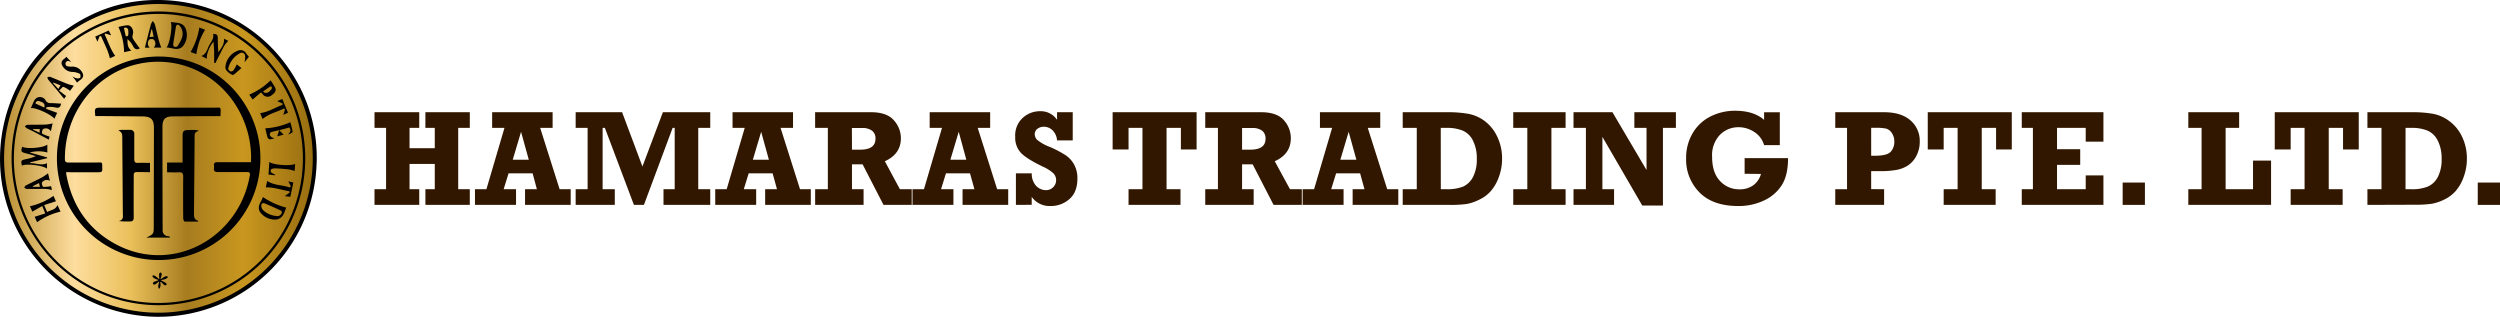 <svg id="Layer_1" data-name="Layer 1" xmlns="http://www.w3.org/2000/svg" xmlns:xlink="http://www.w3.org/1999/xlink" viewBox="0 0 821.41 104.09"><defs><linearGradient id="linear-gradient" x1="0.77" y1="52.02" x2="103.63" y2="52.02" gradientUnits="userSpaceOnUse"><stop offset="0" stop-color="#c8a760"/><stop offset="0" stop-color="#b88e31"/><stop offset="0.23" stop-color="#fede9f"/><stop offset="0.41" stop-color="#eac05b"/><stop offset="0.59" stop-color="#a77c1f"/><stop offset="0.77" stop-color="#c9971f"/><stop offset="1" stop-color="#966c10"/></linearGradient></defs><title>Web</title><path d="M127.05,68.78V63.63h3.8V43.48h-3.8V38.33h14.7v5.15h-3.19v6.67h8.29V43.48h-3.08V38.33h14.59v5.15h-3.81V63.63h3.81v5.15H143.77V63.63h3.08V55.32h-8.29v8.31h3.19v5.15Z" transform="translate(-4 -1.46)" fill="#321700"/><path d="M191.51,63.63v5.15h-15V63.63h3.89L179,58.4h-7.9l-1.62,5.23h4.07v5.15H160.06V63.63h3.76l5.93-20.15H165.7V38.33h19.87v5.15h-4.09l6.39,20.15Zm-13.77-9.69-2.54-9.17-2.73,9.17Z" transform="translate(-4 -1.46)" fill="#321700"/><path d="M193.14,68.78V63.63h3.93V43.48h-3.93V38.33H208.4l6.68,17.84,6.72-17.84h15.56v5.15h-3.94V63.63h3.94v5.15H222V63.63h3.68V43.48H225l-9.43,25.3h-3.29l-9.54-25.3H202V63.63h4v5.15Z" transform="translate(-4 -1.46)" fill="#321700"/><path d="M270.4,63.63v5.15h-15V63.63h3.89l-1.44-5.23H250l-1.62,5.23h4.07v5.15H239V63.63h3.76l5.93-20.15h-4V38.33h19.87v5.15h-4.1l6.4,20.15Zm-13.77-9.69-2.54-9.17-2.73,9.17Z" transform="translate(-4 -1.46)" fill="#321700"/><path d="M303.56,63.63v5.15h-9.27l-6.87-13.33h-3.49v8.18h3.81v5.15H271.83V63.63H276V43.48h-4.18V38.33h18.36c3.46,0,5.95.88,7.48,2.62A8.77,8.77,0,0,1,300,46.87q0,5.19-5.27,7.57l4.94,9.19Zm-19.63-13h2.72q5,0,5-3.59a3.12,3.12,0,0,0-1.15-2.65,5.11,5.11,0,0,0-3.16-.87h-3.44Z" transform="translate(-4 -1.46)" fill="#321700"/><path d="M335.26,63.63v5.15h-15V63.63h3.9l-1.45-5.23h-7.9l-1.62,5.23h4.07v5.15H303.81V63.63h3.77l5.93-20.15h-4.05V38.33h19.87v5.15h-4.09l6.39,20.15ZM321.5,53.94,319,44.77l-2.74,9.17Z" transform="translate(-4 -1.46)" fill="#321700"/><path d="M337.79,68.78V58.4H343a5.84,5.84,0,0,0,1.49,4.19,4.49,4.49,0,0,0,3.2,1.35A3.19,3.19,0,0,0,350,63a3.13,3.13,0,0,0,1-2.28,3.22,3.22,0,0,0-.94-2.36,13.18,13.18,0,0,0-3.44-2.16q-5.28-2.55-7.17-4.5a7.27,7.27,0,0,1-1.88-5.26A7.79,7.79,0,0,1,340,40.22,8.36,8.36,0,0,1,345.69,38a6.45,6.45,0,0,1,5.62,2.83V38.33h5.15v9.26h-5.15a5.18,5.18,0,0,0-1.47-3.31A4.09,4.09,0,0,0,347,43.1a3.43,3.43,0,0,0-2.15.68,2.17,2.17,0,0,0-.87,1.78,2.71,2.71,0,0,0,.72,1.78,14.4,14.4,0,0,0,4.23,2.39,35.65,35.65,0,0,1,5.18,2.72,8.81,8.81,0,0,1,2.85,3.15A9.26,9.26,0,0,1,358,60.08q0,4.52-2.63,6.79a9.16,9.16,0,0,1-6.21,2.28,7.2,7.2,0,0,1-6.18-3v2.6Z" transform="translate(-4 -1.46)" fill="#321700"/><path d="M374.8,68.78V63.63h4.57V43.48H374.8v7.09h-5.23V38.33h27.59V50.57H392V43.48h-4.71V63.63h4.58v5.15Z" transform="translate(-4 -1.46)" fill="#321700"/><path d="M431.73,63.63v5.15h-9.28l-6.87-13.33H412.1v8.18h3.81v5.15H400V63.63h4.17V43.48H400V38.33h18.36c3.45,0,5.95.88,7.47,2.62a8.78,8.78,0,0,1,2.29,5.92q0,5.19-5.28,7.57l5,9.19Zm-19.63-13h2.71c3.36,0,5-1.2,5-3.59a3.14,3.14,0,0,0-1.14-2.65,5.15,5.15,0,0,0-3.17-.87H412.1Z" transform="translate(-4 -1.46)" fill="#321700"/><path d="M463.43,63.63v5.15h-15V63.63h3.89l-1.44-5.23H443l-1.62,5.23h4.07v5.15H432V63.63h3.76l5.93-20.15h-4V38.33H457.5v5.15h-4.1l6.39,20.15Zm-13.77-9.69-2.54-9.17-2.73,9.17Z" transform="translate(-4 -1.46)" fill="#321700"/><path d="M464.88,68.78V63.63h4.62V43.48h-4.62V38.33H479.3a38.74,38.74,0,0,1,7.33.56A13,13,0,0,1,492,41.37,13.52,13.52,0,0,1,496,46.5a16.37,16.37,0,0,1,1.53,7.13,17.05,17.05,0,0,1-1.07,6,14.16,14.16,0,0,1-2.66,4.64,11.62,11.62,0,0,1-3.79,2.8A15.8,15.8,0,0,1,486,68.47a39.08,39.08,0,0,1-5.73.31Zm12.52-5.15h1.9a14,14,0,0,0,5.49-.89A7,7,0,0,0,488,59.57a12.49,12.49,0,0,0,1.22-5.92A12.84,12.84,0,0,0,488,47.74a6.85,6.85,0,0,0-3.34-3.34,13.44,13.44,0,0,0-5.38-.92h-1.9Z" transform="translate(-4 -1.46)" fill="#321700"/><path d="M501.2,68.78V63.63h4.62V43.48H501.2V38.33h17.2v5.15h-4.66V63.63h4.66v5.15Z" transform="translate(-4 -1.46)" fill="#321700"/><path d="M521,68.78V63.63h4.07V43.48H521V38.33h12.79l11.2,19V43.48h-4V38.33h13.65v5.15h-4.26V69h-6.79L530.49,46.43v17.2h3.83v5.15Z" transform="translate(-4 -1.46)" fill="#321700"/><path d="M577.22,58.56V53.41h14.27c0,3.69-.66,6.62-2,8.78a13.67,13.67,0,0,1-5.82,5.1,19.32,19.32,0,0,1-8.57,1.86q-8.25,0-12.66-4.42A15.24,15.24,0,0,1,558,53.5a15.84,15.84,0,0,1,2.19-8.35,14.14,14.14,0,0,1,5.89-5.46,17.84,17.84,0,0,1,8-1.84q6.12,0,9.54,3v-2.5h5.16V49.15h-5.16a7.59,7.59,0,0,0-3.22-4.32,9.23,9.23,0,0,0-5.16-1.57,8.46,8.46,0,0,0-6.2,2.57A9.67,9.67,0,0,0,566.54,53c0,3.48.87,6.12,2.61,7.94a8.46,8.46,0,0,0,6.35,2.72,7.52,7.52,0,0,0,4.57-1.33,6.88,6.88,0,0,0,2.52-3.72Z" transform="translate(-4 -1.46)" fill="#321700"/><path d="M623.05,63.63v5.15H607V63.63h3.87V43.48H607V38.33h16c3.73,0,6.62.88,8.65,2.63A8.84,8.84,0,0,1,634.76,48a9.82,9.82,0,0,1-1.08,4.61,8.31,8.31,0,0,1-2.74,3.17,10.29,10.29,0,0,1-3.83,1.51,30.09,30.09,0,0,1-5.4.4H618.8v5.91Zm-4.25-11H620q4.07,0,5.24-1.33A4.78,4.78,0,0,0,626.4,48a4.84,4.84,0,0,0-.81-2.83,3.33,3.33,0,0,0-1.86-1.45,15.41,15.41,0,0,0-3.44-.27H618.8Z" transform="translate(-4 -1.46)" fill="#321700"/><path d="M642.62,68.78V63.63h4.58V43.48h-4.58v7.09h-5.23V38.33H665V50.57h-5.16V43.48h-4.71V63.63h4.57v5.15Z" transform="translate(-4 -1.46)" fill="#321700"/><path d="M668.28,68.78V63.63h3.66V43.48h-3.66V38.33h26.83V48h-5.82V43.48h-9.43v7h7.62v5.14h-7.62v8h9.43V59.08h5.82v9.7Z" transform="translate(-4 -1.46)" fill="#321700"/><path d="M701.43,68.78V61.44h7.31v7.34Z" transform="translate(-4 -1.46)" fill="#321700"/><path d="M723,68.78V63.63h4.36V43.48H723V38.33H739.7v5.15h-4.44V63.63h9V54.22h5.93V68.78Z" transform="translate(-4 -1.46)" fill="#321700"/><path d="M756.63,68.78V63.63h4.57V43.48h-4.57v7.09H751.4V38.33H779V50.57h-5.16V43.48h-4.7V63.63h4.57v5.15Z" transform="translate(-4 -1.46)" fill="#321700"/><path d="M781.85,68.78V63.63h4.62V43.48h-4.62V38.33h14.42a38.74,38.74,0,0,1,7.33.56,13,13,0,0,1,5.32,2.48A13.52,13.52,0,0,1,813,46.5a16.37,16.37,0,0,1,1.53,7.13,17.05,17.05,0,0,1-1.07,6,14.16,14.16,0,0,1-2.66,4.64,11.72,11.72,0,0,1-3.79,2.8,15.8,15.8,0,0,1-4.06,1.35,39.08,39.08,0,0,1-5.73.31Zm12.52-5.15h1.9a13.91,13.91,0,0,0,5.48-.89A6.86,6.86,0,0,0,805,59.57a12.37,12.37,0,0,0,1.23-5.92A12.84,12.84,0,0,0,805,47.74a6.83,6.83,0,0,0-3.35-3.34,13.35,13.35,0,0,0-5.37-.92h-1.9Z" transform="translate(-4 -1.46)" fill="#321700"/><path d="M818.1,68.78V61.44h7.31v7.34Z" transform="translate(-4 -1.46)" fill="#321700"/><circle cx="52.2" cy="52.02" r="51.43" fill="url(#linear-gradient)"/><path d="M107.94,56.91a52.07,52.07,0,0,1-52.38,48.63A52.3,52.3,0,0,1,4.66,61.91,52.79,52.79,0,0,1,15.1,21.29,54.39,54.39,0,0,1,33.2,6.75C46.56-.07,62.72-.15,76.44,5.64a52.33,52.33,0,0,1,24.26,21.2A51,51,0,0,1,107.94,56.91ZM56,2.78a50.71,50.71,0,1,0,50.76,50.66A50.65,50.65,0,0,0,56,2.78Z" transform="translate(-4 -1.46)"/><path d="M7.8,53.5a48.25,48.25,0,1,1,47.7,48.23A48.26,48.26,0,0,1,7.8,53.5Zm95.72,0A47.48,47.48,0,1,0,55.91,101,47.48,47.48,0,0,0,103.52,53.55Z" transform="translate(-4 -1.46)"/><path d="M55.75,86.89A33.43,33.43,0,1,1,89.54,54.64,33.37,33.37,0,0,1,55.75,86.89ZM25.76,58c0,.52,0,.83.09,1.12,2,10.36,7.55,18.24,17,23,18.56,9.26,39.68-2.72,43.24-23,.16-.91-.12-1.14-1-1.13-3.17,0-6.35,0-9.52,0-1,0-1.39-.32-1.26-1.3a3.06,3.06,0,0,0,0-.8c-.11-.85.24-1.14,1.1-1.13,2.71,0,5.42,0,8.14,0h2.9c0-.53.06-.9.06-1.27a32,32,0,0,0-2.3-12.08C78.61,27.26,64.18,19.28,49.6,22.43S25.23,38.89,25.32,53.74c0,.84.31,1.13,1.16,1.12,3,0,6,0,8.94,0,2.56,0,2.09-.35,2.19,2.19,0,.83-.31,1-1.08,1-3.13,0-6.26,0-9.4,0Z" transform="translate(-4 -1.46)"/><path d="M19.53,53.42,13.9,54.8l0,.28c1.81-.12,3.63.92,5.54,0v1.79c-1.34-1.11-7.22-1.76-8.22-.95-.4-1.72-.35-1.79,1.33-2.18a14.46,14.46,0,0,0,3.26-1l-3.4-.93c-1.49-.4-1.57-.54-1.14-2.14,1.43.81,6.94.4,8.28-.7v2.6a10.74,10.74,0,0,0-5.8,0l5.7,1.59Z" transform="translate(-4 -1.46)"/><path d="M21.57,65.82l.8,1.78L18.5,68.84l1,2.31c1.16-.75,2.72-.65,3.38-2.33l1,2.17a21.79,21.79,0,0,0-7.7,3.48l-.81-1.78,3.5-1.11-1-2.43L14.63,71l-.81-1.78A21.66,21.66,0,0,0,21.57,65.82Z" transform="translate(-4 -1.46)"/><path d="M47.15,18.08l-2.38.53a20.58,20.58,0,0,0-1.85-8.29,17,17,0,0,1,2.92-.56c1.39-.06,2.28,1.75,1.76,3.19a1.67,1.67,0,0,0,.11,1.28c.67,1.08,1.46,2.08,2.22,3.13-1,.57-1.69.3-2.25-.82a7.59,7.59,0,0,0-1.8-2.22C45.92,15.66,45.76,17,47.15,18.08Zm-2.42-7.45c.18.89.34,1.78.59,2.63,0,0,0,.06.1.09a.53.53,0,0,0,.72-.45,5.89,5.89,0,0,0,0-1.45C46.08,10.83,45.66,10.35,44.73,10.63Z" transform="translate(-4 -1.46)"/><path d="M58.71,17.07c1.09-1.28,2-6.88,1.42-8.41,1.86.4,4,0,4.9,2.27a5.88,5.88,0,0,1-1,5.8C62.34,18.31,60.58,17.09,58.71,17.07Zm5.15-3.43a4,4,0,0,0-.65-3.48L63,9.89c-.49-.51-1.1-.42-1.23.53-.25,1.77-.56,3.53-.83,5.3-.14.92.3,1.36,1.18,1.06C62.53,16.62,63.67,14.39,63.86,13.64Z" transform="translate(-4 -1.46)"/><path d="M14.12,37c.4-.89.7-1.63,1.06-2.33A2.11,2.11,0,0,1,19,34.46a1.63,1.63,0,0,0,1.53.88c1.17,0,2.34.11,3.54.17-.19,1-.58,1.56-1.75,1.28a9.3,9.3,0,0,0-2-.22,5.52,5.52,0,0,0-1.12.21l-.05.43,3.62,1.32-.89,1.95C20.82,39.05,15.53,36.64,14.12,37Zm1.5-1.55,2.93,1.35c.35-1.4-.54-1.71-1.32-2C16.6,34.57,15.89,34.41,15.62,35.49Z" transform="translate(-4 -1.46)"/><path d="M90.39,66.19a23.88,23.88,0,0,0,7.67,3.48c-.62,1.4-.9,3.36-3.06,3.9a6.05,6.05,0,0,1-5.5-2.36C88.22,69.19,89.94,67.75,90.39,66.19Zm4.73,6.26a1.16,1.16,0,0,0,.77-.19,2.13,2.13,0,0,0,.46-.4.93.93,0,0,0,.2-.93.34.34,0,0,0-.15-.23c-1.76-.82-3.53-1.62-5.32-2.36-.84-.35-1.35.07-1.2,1a2.21,2.21,0,0,0,.59,1.19A7.32,7.32,0,0,0,95.12,72.45Z" transform="translate(-4 -1.46)"/><path d="M72,20.77l-1.84-.91c1.65-.67,1.9-2.19,2.52-3.42s1.72-2.29,1.33-3.86c1.27.1,1.52.29,1.55,1.41a46.15,46.15,0,0,0,.2,4.68c.86-1.37,2-2.58,1.84-4.5l1.4.71a12,12,0,0,0-1.33,1.65c-1,1.86-1.94,3.76-2.9,5.65l-.41-.06c0-1.15,0-2.31,0-3.46s-.13-2.28-.2-3.45C73,16.3,71.69,19.45,72,20.77Z" transform="translate(-4 -1.46)"/><path d="M81.8,22.62l1.53,1.2c-.51.44-1,.87-1.43,1.25s-1.19,1.13-1.53,1a5.15,5.15,0,0,1-2.06-1.6,2.07,2.07,0,0,1-.18-1.53A6.17,6.17,0,0,1,82,18.18a2.2,2.2,0,0,1,3,1,9.94,9.94,0,0,0,.78.91l-1.42,1.84a15.86,15.86,0,0,0,.2-1.84c0-1-.77-1.64-1.67-1.17a7.62,7.62,0,0,0-3.89,5c-.09.34.32.82.7,1a1.12,1.12,0,0,0,1-.32A15.81,15.81,0,0,0,81.8,22.62Z" transform="translate(-4 -1.46)"/><path d="M89.78,31.8,87,34.16,85.9,32.54a22,22,0,0,0,7-4.69,23.1,23.1,0,0,1,1.49,2.38c.52,1.07-.18,1.82-1,2.42a2.09,2.09,0,0,1-2.81.1C90.4,32.49,90.16,32.21,89.78,31.8Zm.7-.31h0a.66.66,0,0,0,.63.46,2.18,2.18,0,0,0,1.08-.19,4.73,4.73,0,0,0,1-1,.62.62,0,0,0-.15-.93s-.09,0-.11,0C92.11,30.32,91.3,30.91,90.48,31.49Z" transform="translate(-4 -1.46)"/><path d="M20.78,62.62l.27,1.29c-2.11-.68-4.16-.27-6.18-.38-.72,0-1.45,0-2.17,0-.26,0-.5-.31-.75-.47.17-.22.28-.53.5-.64,1.83-.94,3.69-1.81,5.51-2.76a19.18,19.18,0,0,0,1.82-1.27l.61,2.46a2,2,0,0,0-2.59.53,1.73,1.73,0,0,0,.37,1.47A11.38,11.38,0,0,0,20.78,62.62Zm-6,0,0,.21h2.33l-.29-1.22Z" transform="translate(-4 -1.46)"/><path d="M53.21,17.13h-1.6c.65-2.58,1.29-5.17,2-7.75a4.19,4.19,0,0,1,.59-1,3.94,3.94,0,0,1,.67,1c.48,1.8.86,3.63,1.34,5.43A22.61,22.61,0,0,0,57,17.1H54.51a1.85,1.85,0,0,0,0-2.63,1.52,1.52,0,0,0-1.45,0A1.88,1.88,0,0,0,53.21,17.13Zm-.08-3.51,1.37-.1-.56-2.41-.2,0Z" transform="translate(-4 -1.46)"/><path d="M95.76,44.24l1.44,1.47-2.11.55.64-2a22.7,22.7,0,0,0-2.47.56l-.09,0A.88.88,0,0,0,93,46.32c.12.1.25.21.38.3s.47.08.72.3a5.67,5.67,0,0,1-1.37.32,1,1,0,0,1-.78-.52c-.33-1-.55-2.12-.79-3.1a22.94,22.94,0,0,0,8.23-2,18.76,18.76,0,0,1,.75,3.17c0,.28-.91.67-1.53.87.7-.68,1.17-1.31.47-2.31Z" transform="translate(-4 -1.46)"/><path d="M20.28,46.34l-.25,1-5.2-2.75c-.67-.35-1.38-.64-2.05-1a3.16,3.16,0,0,1-.64-.67c.3-.16.6-.44.9-.45,2-.06,4,0,6.07-.09A16.84,16.84,0,0,0,21.29,42l-.59,2.61a1.87,1.87,0,0,0-2.55-.73,1.8,1.8,0,0,0-.31,1.49A12.41,12.41,0,0,0,20.28,46.34ZM17,45.07l.06-1.21H14.83l0,.18Z" transform="translate(-4 -1.46)"/><path d="M28.26,29.62,27,31.3A8.71,8.71,0,0,0,24.85,30c-.31-.08-.83.69-1.44,1.25L25.71,33l-.64.92-3.71-4.52c-.51-.62-1.06-1.2-1.55-1.83a2.32,2.32,0,0,1-.24-.77c.3,0,.64-.2.89-.1,1.8.71,3.58,1.49,5.38,2.2C26.57,29.21,27.35,29.37,28.26,29.62Zm-4.39-.11-2.32-.94-.14.19,1.75,1.93Z" transform="translate(-4 -1.46)"/><path d="M99.59,62.69l-.86-1.64,1.66.36-1,4.72-1.82-.23,1.64-1.19-.16-.41c-2.53-.39-5-1.37-7.71-1.28l.44-2.1c2.35,1.5,5,1.31,7.43,2.12Z" transform="translate(-4 -1.46)"/><path d="M36.77,13.27,36,15.16l-.71-1.68,4.44-2,.79,1.6-1.9-.62-.22.35c1.13,2.31,1.85,4.82,3.45,7l-1.75.8a23.09,23.09,0,0,0-.74-2.43c-.67-1.61-1.41-3.19-2.13-4.79Z" transform="translate(-4 -1.46)"/><path d="M25.8,20.12l1.45,1.56-.09.12c-.26-.12-.52-.34-.77-.31h-.08a.91.91,0,0,0-.41,1.65l.08.05a5.73,5.73,0,0,0,1.92.15,3.6,3.6,0,0,1,2.83,1.48c.92,1.22.78,2.19-.49,3a11.78,11.78,0,0,0-.93.79c-.21-.31-.43-.66-.68-1s-.46-.56-.83-1a7.34,7.34,0,0,0,1.54.62c.35,0,1-.08,1.07-.31s.05-1.08-.16-1.18a6.07,6.07,0,0,0-2.33-.65,3.73,3.73,0,0,1-3.13-1.57c-.88-1.2-.75-2,.47-2.86A6.38,6.38,0,0,0,25.8,20.12Z" transform="translate(-4 -1.46)"/><path d="M95.07,34.69,96.76,34l1.87,4.48-1.53.73.55-1.88-.36-.23c-2.25,1.21-4.89,1.62-7,3.46l-.82-1.94c2.74-.31,4.9-1.86,7.32-2.69l.08-.43Z" transform="translate(-4 -1.46)"/><path d="M100.81,57.63a14.83,14.83,0,0,0-1.9-.51c-1.48-.16-3-.29-4.45-.34-.49,0-1.28.12-1.43.42-.36.75.27,1.15.93,1.4a.8.8,0,0,1,.48.47l-2.21-.25.26-4.16c1.19,1,6.92,1.44,8.48.66Z" transform="translate(-4 -1.46)"/><path d="M69.49,10.5l1.89.75a19.5,19.5,0,0,0-2.85,8l-1.91-.71A22.76,22.76,0,0,0,69.49,10.5Z" transform="translate(-4 -1.46)"/><path d="M56.18,93.55a11,11,0,0,0-1.64.55.81.81,0,0,0-.28.36.33.33,0,0,0,.25.46.74.74,0,0,0,.45,0,6.62,6.62,0,0,0,1.1-.85A3.06,3.06,0,0,0,56.18,93.55Z" transform="translate(-4 -1.46)"/><path d="M54.65,92.89a13.67,13.67,0,0,0,1.54.61,1.51,1.51,0,0,0,0-.37,12.14,12.14,0,0,0-1.13-.95,2,2,0,0,0-.81-.26s-.22.29-.18.34A1.74,1.74,0,0,0,54.65,92.89Z" transform="translate(-4 -1.46)"/><path d="M58,95.13a.81.81,0,0,0,.48.06.28.28,0,0,0,.25-.32.72.72,0,0,0-.19-.44,15.57,15.57,0,0,0-1.75-.88c.73-.19,1.2-.27,1.65-.44a2.21,2.21,0,0,0,.67-.51.29.29,0,0,0,0-.23.26.26,0,0,0-.18-.12,1.81,1.81,0,0,0-.84.1,16.78,16.78,0,0,0-1.45,1,10.76,10.76,0,0,0,.52-1.74.78.78,0,0,0-.14-.43.31.31,0,0,0-.51-.06.75.75,0,0,0-.24.39,9.72,9.72,0,0,0,.09,1.59h0a1.94,1.94,0,0,1,0,.24,2,2,0,0,1-.11.71l.11-.06A10.48,10.48,0,0,0,56,95.21a2.87,2.87,0,0,0,.08.92.3.3,0,0,0,.19.14.19.19,0,0,0,.19-.08,2.57,2.57,0,0,0,.29-.86,5.4,5.4,0,0,0-.1-1.13l.26-.13A10.79,10.79,0,0,0,58,95.13Z" transform="translate(-4 -1.46)"/><path d="M59.82,79.52H52.08c2.44-1.15,2.44-1.15,2.44-4l.06-32c0-2.83-.94-3.79-3.76-3.81l-13.07-.11H35.32c0,.07,0,0,0,0-.28-2.76-.28-2.77,2.47-2.77H74.47c2.15,0,2.08-.4,2,2.11,0,.26,0,.52-.07.67-1.87,0-3.67,0-5.48,0l-10.2.09c-2.4,0-3.34.93-3.34,3.34q0,17,.06,33.92a1.89,1.89,0,0,0,1.79,2.11c.2,0,.4.11.6.16Z" transform="translate(-4 -1.46)"/><path d="M64,54.86V46.1c0-1.55.32-1.87,1.87-1.93.8,0,1.6-.05,2.4,0a2.5,2.5,0,0,1,1.08.33c-1.6.23-1.4,1.32-1.41,2.36q-.08,12.38-.21,24.75c0,1.11.07,2.06,1.43,2.39l-.12.27c-1.45,0-2.9,0-4.35,0-.19,0-.49-.71-.49-1.09q-.07-6.82,0-13.64c0-1.06-.25-1.54-1.39-1.47s-2.53,0-3.91,0V54.86Z" transform="translate(-4 -1.46)"/><path d="M42.9,44.38a2.46,2.46,0,0,1,.77-.24c1,0,2.06,0,3.09,0a1.25,1.25,0,0,1,1.36,1.45c0,2.71,0,5.42,0,8.13,0,1,.3,1.3,1.25,1.26,1.26-.06,2.53,0,3.91,0v3.07C51.83,58,50.42,58,49,58c-.76,0-1.06.23-1.06,1,0,4.62-.05,9.24,0,13.86,0,1-.34,1.4-1.31,1.37A31,31,0,0,1,43,74.1c1.72-.35,1.37-1.59,1.36-2.64-.05-8.24-.13-16.49-.18-24.74C44.17,45.71,44.15,44.81,42.9,44.38Z" transform="translate(-4 -1.46)"/><circle cx="52.43" cy="92.16" r="0.54"/></svg>
